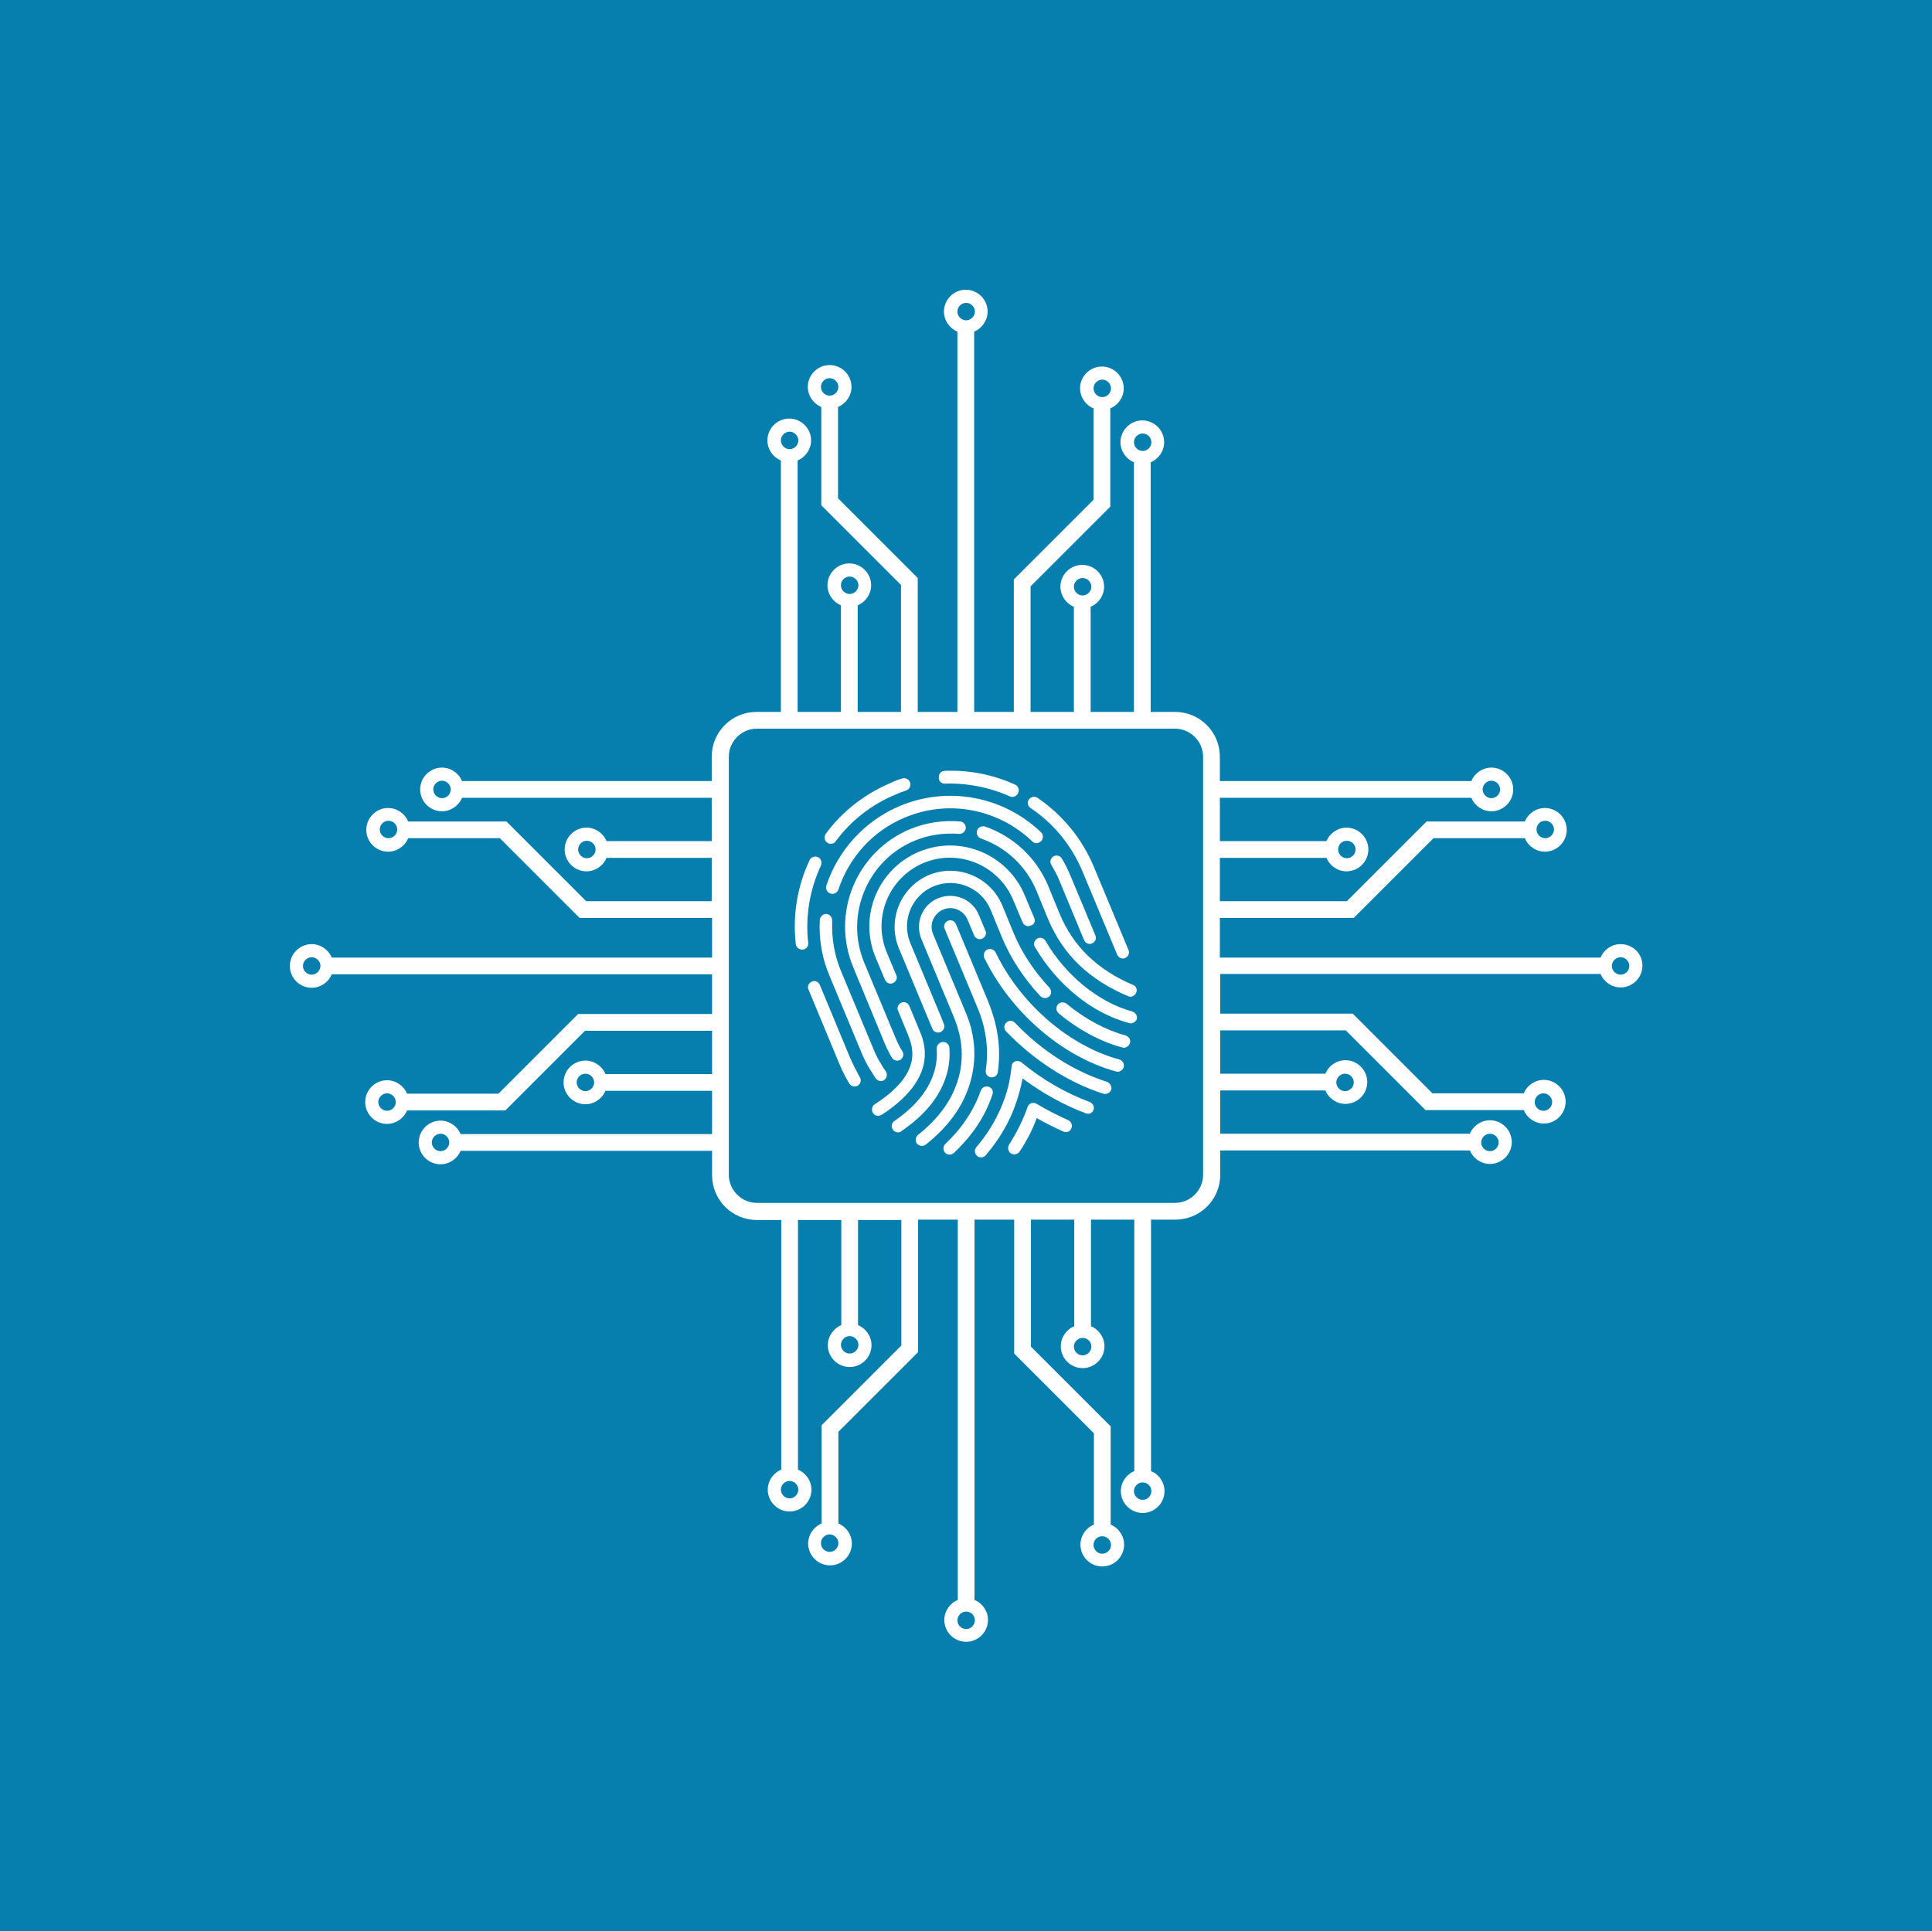 <svg width="1000" height="999.731" viewBox="0 0 1000 999.731" xmlns="http://www.w3.org/2000/svg"><defs/><path fill="#067faf" d="M 0 0 L 1000 0 L 1000 1000 L 0 1000 Z"/><path fill="#ffffff" transform="matrix(1.884 0 0 1.884 -53.29 -54.085)" d="M 473.518 288.119 C 471.118 288.119 468.918 289.619 468.018 291.819 L 363.418 291.819 L 363.418 280.919 L 400.218 280.919 L 422.118 259.019 L 447.218 259.019 C 448.118 261.219 450.318 262.719 452.718 262.719 C 456.018 262.719 458.718 260.019 458.718 256.719 C 458.718 253.419 456.018 250.719 452.718 250.719 C 450.318 250.719 448.118 252.219 447.218 254.419 L 420.218 254.419 L 398.318 276.319 L 363.418 276.319 L 363.418 264.419 L 392.718 264.419 C 393.618 266.619 395.818 268.119 398.218 268.119 C 401.518 268.119 404.218 265.419 404.218 262.119 C 404.218 258.819 401.518 256.119 398.218 256.119 C 395.818 256.119 393.618 257.619 392.718 259.819 L 363.418 259.819 L 363.418 247.919 L 432.518 247.919 C 433.418 250.119 435.618 251.619 438.018 251.619 C 441.318 251.619 444.018 248.919 444.018 245.619 C 444.018 242.319 441.318 239.619 438.018 239.619 C 435.618 239.619 433.418 241.119 432.518 243.319 L 363.418 243.319 L 363.418 236.619 C 363.418 229.819 357.918 224.319 351.118 224.319 L 344.418 224.319 L 344.418 155.719 C 346.618 154.819 348.118 152.619 348.118 150.219 C 348.118 146.919 345.418 144.219 342.118 144.219 C 338.818 144.219 336.118 146.919 336.118 150.219 C 336.118 152.619 337.618 154.819 339.818 155.719 L 339.818 224.319 L 327.918 224.319 L 327.918 195.419 C 330.118 194.519 331.618 192.319 331.618 189.919 C 331.618 186.619 328.918 183.919 325.618 183.919 C 322.318 183.919 319.618 186.619 319.618 189.919 C 319.618 192.319 321.118 194.519 323.318 195.419 L 323.318 224.319 L 311.418 224.319 L 311.418 189.819 L 333.318 167.919 L 333.318 140.919 C 335.518 140.019 337.018 137.819 337.018 135.419 C 337.018 132.119 334.318 129.419 331.018 129.419 C 327.718 129.419 325.018 132.119 325.018 135.419 C 325.018 137.819 326.518 140.019 328.718 140.919 L 328.718 166.019 L 306.818 187.919 L 306.818 224.319 L 295.918 224.319 L 295.918 119.819 C 298.118 118.919 299.618 116.719 299.618 114.319 C 299.618 111.019 296.918 108.319 293.618 108.319 C 290.318 108.319 287.618 111.019 287.618 114.319 C 287.618 116.719 289.118 118.919 291.318 119.819 L 291.318 224.319 L 280.418 224.319 L 280.418 187.519 L 258.518 165.619 L 258.518 140.519 C 260.718 139.619 262.218 137.419 262.218 135.019 C 262.218 131.719 259.518 129.019 256.218 129.019 C 252.918 129.019 250.218 131.719 250.218 135.019 C 250.218 137.419 251.718 139.619 253.918 140.519 L 253.918 167.519 L 275.818 189.419 L 275.818 224.319 L 263.918 224.319 L 263.918 195.019 C 266.118 194.119 267.618 191.919 267.618 189.519 C 267.618 186.219 264.918 183.519 261.618 183.519 C 258.318 183.519 255.618 186.219 255.618 189.519 C 255.618 191.919 257.118 194.119 259.318 195.019 L 259.318 224.319 L 247.418 224.319 L 247.418 155.219 C 249.618 154.319 251.118 152.119 251.118 149.719 C 251.118 146.419 248.418 143.719 245.118 143.719 C 241.818 143.719 239.118 146.419 239.118 149.719 C 239.118 152.119 240.618 154.319 242.818 155.219 L 242.818 224.319 L 236.118 224.319 C 229.318 224.319 223.818 229.819 223.818 236.619 L 223.818 243.319 L 155.218 243.319 C 154.318 241.119 152.118 239.619 149.718 239.619 C 146.418 239.619 143.718 242.319 143.718 245.619 C 143.718 248.919 146.418 251.619 149.718 251.619 C 152.118 251.619 154.318 250.119 155.218 247.919 L 223.818 247.919 L 223.818 259.819 L 194.918 259.819 C 194.018 257.619 191.818 256.119 189.418 256.119 C 186.118 256.119 183.418 258.819 183.418 262.119 C 183.418 265.419 186.118 268.119 189.418 268.119 C 191.818 268.119 194.018 266.619 194.918 264.419 L 223.818 264.419 L 223.818 276.319 L 189.318 276.319 L 167.418 254.419 L 140.418 254.419 C 139.518 252.219 137.318 250.719 134.918 250.719 C 131.618 250.719 128.918 253.419 128.918 256.719 C 128.918 260.019 131.618 262.719 134.918 262.719 C 137.318 262.719 139.518 261.219 140.418 259.019 L 165.618 259.019 L 187.518 280.919 L 223.918 280.919 L 223.918 291.819 L 119.418 291.819 C 118.518 289.619 116.318 288.119 113.918 288.119 C 110.618 288.119 107.918 290.819 107.918 294.119 C 107.918 297.419 110.618 300.119 113.918 300.119 C 116.318 300.119 118.518 298.619 119.418 296.419 L 223.918 296.419 L 223.918 307.319 L 187.118 307.319 L 165.218 329.219 L 140.118 329.219 C 139.218 327.019 137.018 325.519 134.618 325.519 C 131.318 325.519 128.618 328.219 128.618 331.519 C 128.618 334.819 131.318 337.519 134.618 337.519 C 137.018 337.519 139.218 336.019 140.118 333.819 L 167.118 333.819 L 189.018 311.919 L 223.918 311.919 L 223.918 323.819 L 194.618 323.819 C 193.718 321.619 191.518 320.119 189.118 320.119 C 185.818 320.119 183.118 322.819 183.118 326.119 C 183.118 329.419 185.818 332.119 189.118 332.119 C 191.518 332.119 193.718 330.619 194.618 328.419 L 223.918 328.419 L 223.918 340.319 L 154.818 340.319 C 153.918 338.119 151.718 336.619 149.318 336.619 C 146.018 336.619 143.318 339.319 143.318 342.619 C 143.318 345.919 146.018 348.619 149.318 348.619 C 151.718 348.619 153.918 347.119 154.818 344.919 L 223.918 344.919 L 223.918 351.619 C 223.918 358.419 229.418 363.919 236.218 363.919 L 242.918 363.919 L 242.918 432.519 C 240.718 433.419 239.218 435.619 239.218 438.019 C 239.218 441.319 241.918 444.019 245.218 444.019 C 248.518 444.019 251.218 441.319 251.218 438.019 C 251.218 435.619 249.718 433.419 247.518 432.519 L 247.518 363.919 L 259.418 363.919 L 259.418 392.819 C 257.218 393.719 255.718 395.919 255.718 398.319 C 255.718 401.619 258.418 404.319 261.718 404.319 C 265.018 404.319 267.718 401.619 267.718 398.319 C 267.718 395.919 266.218 393.719 264.018 392.819 L 264.018 363.919 L 275.918 363.919 L 275.918 398.419 L 254.018 420.319 L 254.018 447.319 C 251.818 448.219 250.318 450.419 250.318 452.819 C 250.318 456.119 253.018 458.819 256.318 458.819 C 259.618 458.819 262.318 456.119 262.318 452.819 C 262.318 450.419 260.818 448.219 258.618 447.319 L 258.618 422.119 L 280.518 400.219 L 280.518 363.819 L 291.418 363.819 L 291.418 468.319 C 289.218 469.219 287.718 471.419 287.718 473.819 C 287.718 477.119 290.418 479.819 293.718 479.819 C 297.018 479.819 299.718 477.119 299.718 473.819 C 299.718 471.419 298.218 469.219 296.018 468.319 L 296.018 363.819 L 306.918 363.819 L 306.918 400.619 L 328.818 422.519 L 328.818 447.619 C 326.618 448.519 325.118 450.719 325.118 453.119 C 325.118 456.419 327.818 459.119 331.118 459.119 C 334.418 459.119 337.118 456.419 337.118 453.119 C 337.118 450.719 335.618 448.519 333.418 447.619 L 333.418 420.619 L 311.518 398.719 L 311.518 363.819 L 323.418 363.819 L 323.418 393.119 C 321.218 394.019 319.718 396.219 319.718 398.619 C 319.718 401.919 322.418 404.619 325.718 404.619 C 329.018 404.619 331.718 401.919 331.718 398.619 C 331.718 396.219 330.218 394.019 328.018 393.119 L 328.018 363.819 L 339.918 363.819 L 339.918 432.919 C 337.718 433.819 336.218 436.019 336.218 438.419 C 336.218 441.719 338.918 444.419 342.218 444.419 C 345.518 444.419 348.218 441.719 348.218 438.419 C 348.218 436.019 346.718 433.819 344.518 432.919 L 344.518 363.819 L 351.218 363.819 C 358.018 363.819 363.518 358.319 363.518 351.519 L 363.518 344.819 L 432.118 344.819 C 433.018 347.019 435.218 348.519 437.618 348.519 C 440.918 348.519 443.618 345.819 443.618 342.519 C 443.618 339.219 440.918 336.519 437.618 336.519 C 435.218 336.519 433.018 338.019 432.118 340.219 L 363.518 340.219 L 363.518 328.319 L 392.418 328.319 C 393.318 330.519 395.518 332.019 397.918 332.019 C 401.218 332.019 403.918 329.319 403.918 326.019 C 403.918 322.719 401.218 320.019 397.918 320.019 C 395.518 320.019 393.318 321.519 392.418 323.719 L 363.518 323.719 L 363.518 311.819 L 398.018 311.819 L 419.918 333.719 L 446.918 333.719 C 447.818 335.919 450.018 337.419 452.418 337.419 C 455.718 337.419 458.418 334.719 458.418 331.419 C 458.418 328.119 455.718 325.419 452.418 325.419 C 450.018 325.419 447.818 326.919 446.918 329.119 L 421.818 329.119 L 399.918 307.219 L 363.518 307.219 L 363.518 296.319 L 468.018 296.319 C 468.918 298.519 471.118 300.019 473.518 300.019 C 476.818 300.019 479.518 297.319 479.518 294.019 C 479.518 290.719 476.818 288.119 473.518 288.119 Z M 452.818 254.219 C 454.118 254.219 455.218 255.319 455.218 256.619 C 455.218 257.919 454.118 259.019 452.818 259.019 C 451.518 259.019 450.418 257.919 450.418 256.619 C 450.418 255.319 451.418 254.219 452.818 254.219 Z M 398.318 259.719 C 399.618 259.719 400.718 260.819 400.718 262.119 C 400.718 263.419 399.618 264.519 398.318 264.519 C 397.018 264.519 395.918 263.419 395.918 262.119 C 395.918 260.819 396.918 259.719 398.318 259.719 Z M 438.018 243.219 C 439.318 243.219 440.418 244.319 440.418 245.619 C 440.418 246.919 439.318 248.019 438.018 248.019 C 436.718 248.019 435.618 246.919 435.618 245.619 C 435.618 244.319 436.718 243.219 438.018 243.219 Z M 339.818 150.219 C 339.818 148.919 340.918 147.819 342.218 147.819 C 343.518 147.819 344.618 148.919 344.618 150.219 C 344.618 151.519 343.518 152.619 342.218 152.619 C 340.918 152.619 339.818 151.519 339.818 150.219 Z M 323.318 189.919 C 323.318 188.619 324.418 187.519 325.718 187.519 C 327.018 187.519 328.118 188.619 328.118 189.919 C 328.118 191.219 327.018 192.319 325.718 192.319 C 324.418 192.319 323.318 191.219 323.318 189.919 Z M 328.718 135.419 C 328.718 134.119 329.818 133.019 331.118 133.019 C 332.418 133.019 333.518 134.119 333.518 135.419 C 333.518 136.719 332.418 137.819 331.118 137.819 C 329.818 137.819 328.718 136.719 328.718 135.419 Z M 291.318 114.319 C 291.318 113.019 292.418 111.919 293.718 111.919 C 295.018 111.919 296.118 113.019 296.118 114.319 C 296.118 115.619 295.018 116.719 293.718 116.719 C 292.418 116.719 291.318 115.619 291.318 114.319 Z M 256.218 137.419 C 254.918 137.419 253.818 136.319 253.818 135.019 C 253.818 133.719 254.918 132.619 256.218 132.619 C 257.518 132.619 258.618 133.719 258.618 135.019 C 258.618 136.319 257.518 137.419 256.218 137.419 Z M 259.318 189.519 C 259.318 188.219 260.418 187.119 261.718 187.119 C 263.018 187.119 264.118 188.219 264.118 189.519 C 264.118 190.819 263.018 191.919 261.718 191.919 C 260.418 191.919 259.318 190.819 259.318 189.519 Z M 242.818 149.719 C 242.818 148.419 243.918 147.319 245.218 147.319 C 246.518 147.319 247.618 148.419 247.618 149.719 C 247.618 151.019 246.518 152.119 245.218 152.119 C 243.918 152.119 242.818 151.019 242.818 149.719 Z M 149.718 248.019 C 148.418 248.019 147.318 246.919 147.318 245.619 C 147.318 244.319 148.418 243.219 149.718 243.219 C 151.018 243.219 152.118 244.319 152.118 245.619 C 152.118 246.919 151.118 248.019 149.718 248.019 Z M 189.518 264.519 C 188.218 264.519 187.118 263.419 187.118 262.119 C 187.118 260.819 188.218 259.719 189.518 259.719 C 190.818 259.719 191.918 260.819 191.918 262.119 C 191.918 263.419 190.818 264.519 189.518 264.519 Z M 135.018 259.019 C 133.718 259.019 132.618 257.919 132.618 256.619 C 132.618 255.319 133.718 254.219 135.018 254.219 C 136.318 254.219 137.418 255.319 137.418 256.619 C 137.418 257.919 136.318 259.019 135.018 259.019 Z M 113.918 296.519 C 112.618 296.519 111.518 295.419 111.518 294.119 C 111.518 292.819 112.618 291.719 113.918 291.719 C 115.218 291.719 116.318 292.819 116.318 294.119 C 116.318 295.419 115.218 296.519 113.918 296.519 Z M 134.618 333.919 C 133.318 333.919 132.218 332.819 132.218 331.519 C 132.218 330.219 133.318 329.119 134.618 329.119 C 135.918 329.119 137.018 330.219 137.018 331.519 C 137.018 332.819 135.918 333.919 134.618 333.919 Z M 189.118 328.519 C 187.818 328.519 186.718 327.419 186.718 326.119 C 186.718 324.819 187.818 323.719 189.118 323.719 C 190.418 323.719 191.518 324.819 191.518 326.119 C 191.518 327.419 190.418 328.519 189.118 328.519 Z M 149.318 345.019 C 148.018 345.019 146.918 343.919 146.918 342.619 C 146.918 341.319 148.018 340.219 149.318 340.219 C 150.618 340.219 151.718 341.319 151.718 342.619 C 151.718 343.919 150.618 345.019 149.318 345.019 Z M 247.618 438.019 C 247.618 439.319 246.518 440.419 245.218 440.419 C 243.918 440.419 242.818 439.319 242.818 438.019 C 242.818 436.719 243.918 435.619 245.218 435.619 C 246.518 435.619 247.618 436.719 247.618 438.019 Z M 264.118 398.219 C 264.118 399.519 263.018 400.619 261.718 400.619 C 260.418 400.619 259.318 399.519 259.318 398.219 C 259.318 396.919 260.418 395.819 261.718 395.819 C 263.018 395.819 264.118 396.919 264.118 398.219 Z M 258.618 452.719 C 258.618 454.019 257.518 455.119 256.218 455.119 C 254.918 455.119 253.818 454.019 253.818 452.719 C 253.818 451.419 254.918 450.319 256.218 450.319 C 257.518 450.319 258.618 451.419 258.618 452.719 Z M 296.118 473.919 C 296.118 475.219 295.018 476.319 293.718 476.319 C 292.418 476.319 291.318 475.219 291.318 473.919 C 291.318 472.619 292.418 471.519 293.718 471.519 C 295.018 471.519 296.118 472.519 296.118 473.919 Z M 331.118 450.819 C 332.418 450.819 333.518 451.919 333.518 453.219 C 333.518 454.519 332.418 455.619 331.118 455.619 C 329.818 455.619 328.718 454.519 328.718 453.219 C 328.718 451.819 329.818 450.819 331.118 450.819 Z M 328.118 398.719 C 328.118 400.019 327.018 401.119 325.718 401.119 C 324.418 401.119 323.318 400.019 323.318 398.719 C 323.318 397.419 324.418 396.319 325.718 396.319 C 327.018 396.319 328.118 397.319 328.118 398.719 Z M 344.618 438.419 C 344.618 439.719 343.518 440.819 342.218 440.819 C 340.918 440.819 339.818 439.719 339.818 438.419 C 339.818 437.119 340.918 436.019 342.218 436.019 C 343.518 436.019 344.618 437.119 344.618 438.419 Z M 358.818 351.519 C 358.818 355.719 355.318 359.219 351.118 359.219 L 236.218 359.219 C 232.018 359.219 228.518 355.719 228.518 351.519 L 228.518 236.619 C 228.518 232.419 232.018 228.919 236.218 228.919 L 351.118 228.919 C 355.318 228.919 358.818 232.419 358.818 236.619 L 358.818 351.519 Z M 437.618 340.219 C 438.918 340.219 440.018 341.319 440.018 342.619 C 440.018 343.919 438.918 345.019 437.618 345.019 C 436.318 345.019 435.218 343.919 435.218 342.619 C 435.218 341.319 436.318 340.219 437.618 340.219 Z M 397.818 323.719 C 399.118 323.719 400.218 324.819 400.218 326.119 C 400.218 327.419 399.118 328.519 397.818 328.519 C 396.518 328.519 395.418 327.419 395.418 326.119 C 395.418 324.819 396.518 323.719 397.818 323.719 Z M 452.318 329.119 C 453.618 329.119 454.718 330.219 454.718 331.519 C 454.718 332.819 453.618 333.919 452.318 333.919 C 451.018 333.919 449.918 332.819 449.918 331.519 C 449.918 330.219 451.018 329.119 452.318 329.119 Z M 473.518 296.519 C 472.218 296.519 471.118 295.419 471.118 294.119 C 471.118 292.819 472.218 291.719 473.518 291.719 C 474.818 291.719 475.918 292.819 475.918 294.119 C 475.918 295.419 474.818 296.519 473.518 296.519 Z"/><path fill="#ffffff" transform="matrix(1.884 0 0 1.884 -53.29 -54.085)" d="M 311.418 250.719 C 317.818 255.019 322.718 261.019 325.718 268.219 L 335.218 291.019 C 335.618 291.919 336.618 292.319 337.418 291.919 C 338.318 291.519 338.718 290.519 338.318 289.719 L 328.818 266.919 C 325.618 259.219 320.218 252.619 313.318 247.919 C 312.518 247.419 311.518 247.619 310.918 248.419 C 310.418 249.119 310.618 250.219 311.418 250.719 Z"/><path fill="#ffffff" transform="matrix(1.884 0 0 1.884 -53.29 -54.085)" d="M 326.118 287.019 C 326.518 287.919 327.518 288.319 328.318 287.919 C 329.218 287.519 329.618 286.519 329.218 285.719 L 322.418 269.419 C 321.718 267.719 320.918 266.119 320.018 264.619 C 319.518 263.819 318.518 263.519 317.718 264.019 C 316.918 264.519 316.618 265.519 317.118 266.319 C 317.918 267.719 318.718 269.119 319.318 270.619 L 326.118 287.019 Z"/><path fill="#ffffff" transform="matrix(1.884 0 0 1.884 -53.29 -54.085)" d="M 284.818 272.219 C 290.918 269.719 297.918 272.619 300.418 278.619 L 303.618 286.419 C 306.018 292.119 309.618 297.619 314.118 302.419 C 314.618 302.919 315.418 303.119 316.018 302.819 C 316.218 302.719 316.418 302.619 316.518 302.519 C 317.218 301.919 317.218 300.819 316.618 300.119 C 312.418 295.619 309.018 290.519 306.818 285.219 L 303.618 277.419 C 300.318 269.619 291.318 265.919 283.518 269.119 C 275.718 272.419 272.018 281.419 275.218 289.219 L 283.918 310.119 C 284.018 310.419 284.218 310.819 284.418 311.319 C 284.718 312.219 285.718 312.619 286.618 312.319 C 287.518 311.919 287.918 311.019 287.618 310.119 C 287.418 309.619 287.218 309.219 287.118 308.819 L 278.418 287.919 C 275.818 281.819 278.718 274.719 284.818 272.219 Z"/><path fill="#ffffff" transform="matrix(1.884 0 0 1.884 -53.29 -54.085)" d="M 312.418 280.919 L 309.818 274.719 C 305.118 263.419 292.118 258.019 280.818 262.719 C 269.518 267.419 264.118 280.419 268.818 291.719 L 271.418 297.919 C 271.818 298.819 272.818 299.219 273.618 298.819 C 274.518 298.419 274.918 297.419 274.518 296.619 L 271.918 290.419 C 267.918 280.819 272.518 269.819 282.018 265.819 C 291.618 261.819 302.618 266.419 306.618 275.919 L 309.218 282.119 C 309.618 283.019 310.618 283.419 311.418 283.019 C 312.418 282.819 312.818 281.819 312.418 280.919 Z"/><path fill="#ffffff" transform="matrix(1.884 0 0 1.884 -53.29 -54.085)" d="M 271.318 315.319 C 271.918 316.719 272.518 318.019 273.318 319.319 C 273.718 320.019 274.618 320.319 275.418 320.019 C 275.518 320.019 275.618 319.919 275.618 319.919 C 276.418 319.419 276.718 318.419 276.218 317.619 C 275.518 316.519 274.918 315.319 274.418 314.119 L 265.718 293.219 C 260.318 280.219 266.518 265.119 279.518 259.719 C 283.318 258.119 287.518 257.519 291.718 257.819 C 292.618 257.919 293.518 257.219 293.618 256.319 C 293.718 255.419 293.018 254.519 292.118 254.419 C 287.418 254.019 282.718 254.719 278.318 256.519 C 263.518 262.719 256.518 279.719 262.718 294.519 L 271.318 315.319 Z"/><path fill="#ffffff" transform="matrix(1.884 0 0 1.884 -53.29 -54.085)" d="M 311.918 259.919 C 312.418 260.419 313.118 260.519 313.718 260.219 C 313.918 260.119 314.118 260.019 314.318 259.819 C 315.018 259.119 314.918 258.019 314.318 257.419 C 304.018 247.519 288.818 244.619 275.618 250.119 C 266.018 254.119 258.618 262.119 255.318 272.019 C 255.018 272.919 255.518 273.919 256.418 274.219 C 257.318 274.519 258.318 274.019 258.618 273.119 C 261.618 264.119 268.218 256.919 276.918 253.319 C 288.818 248.319 302.518 250.919 311.918 259.919 Z"/><path fill="#ffffff" transform="matrix(1.884 0 0 1.884 -53.29 -54.085)" d="M 287.818 244.019 C 293.918 243.819 300.118 245.019 305.718 247.519 C 306.218 247.719 306.618 247.719 307.118 247.519 C 307.518 247.319 307.818 247.019 308.018 246.619 C 308.418 245.719 308.018 244.719 307.218 244.319 C 301.118 241.519 294.418 240.219 287.818 240.519 C 286.918 240.519 286.118 241.319 286.218 242.319 C 286.118 243.319 286.918 244.019 287.818 244.019 Z"/><path fill="#ffffff" transform="matrix(1.884 0 0 1.884 -53.29 -54.085)" d="M 255.518 260.219 C 256.018 260.619 256.618 260.619 257.218 260.419 C 257.518 260.319 257.718 260.119 257.918 259.819 C 262.118 254.119 267.818 249.719 274.318 247.019 C 275.218 246.619 276.218 246.219 277.218 245.919 C 278.118 245.619 278.618 244.619 278.318 243.719 C 278.018 242.819 277.018 242.319 276.118 242.619 C 275.018 242.919 274.018 243.319 273.018 243.819 C 265.918 246.819 259.718 251.619 255.218 257.719 C 254.618 258.519 254.718 259.619 255.518 260.219 Z"/><path fill="#ffffff" transform="matrix(1.884 0 0 1.884 -53.29 -54.085)" d="M 253.818 266.519 C 254.218 265.619 253.818 264.619 253.018 264.219 C 252.118 263.819 251.118 264.219 250.718 265.019 C 247.318 272.219 246.018 280.219 246.918 288.119 C 247.018 289.019 247.918 289.719 248.818 289.619 C 249.018 289.619 249.118 289.519 249.318 289.519 C 250.018 289.219 250.418 288.519 250.318 287.719 C 249.518 280.519 250.718 273.219 253.818 266.519 Z"/><path fill="#ffffff" transform="matrix(1.884 0 0 1.884 -53.29 -54.085)" d="M 261.818 319.319 L 253.518 299.319 C 253.118 298.419 252.118 298.019 251.318 298.419 C 250.418 298.819 250.018 299.819 250.418 300.619 L 258.718 320.619 C 259.518 322.619 260.518 324.619 261.618 326.419 C 262.018 327.119 262.918 327.419 263.718 327.119 C 263.818 327.119 263.918 327.019 263.918 327.019 C 264.718 326.519 265.018 325.519 264.518 324.719 C 263.518 322.919 262.618 321.119 261.818 319.319 Z"/><path fill="#ffffff" transform="matrix(1.884 0 0 1.884 -53.29 -54.085)" d="M 270.918 325.619 C 271.018 325.619 271.118 325.519 271.218 325.419 C 272.018 324.919 272.118 323.819 271.618 323.019 C 271.118 322.419 270.718 321.719 270.318 321.019 C 269.418 319.619 268.718 318.119 268.118 316.619 L 259.418 295.719 C 257.518 291.219 256.718 286.519 256.918 281.619 C 256.918 280.719 256.218 279.919 255.318 279.819 C 254.418 279.819 253.618 280.519 253.518 281.419 C 253.218 286.719 254.118 292.019 256.218 296.919 L 264.918 317.819 C 265.618 319.519 266.418 321.119 267.418 322.719 C 267.918 323.419 268.318 324.219 268.818 324.919 C 269.418 325.719 270.218 325.919 270.918 325.619 Z"/><path fill="#ffffff" transform="matrix(1.884 0 0 1.884 -53.29 -54.085)" d="M 280.718 311.419 L 278.118 305.119 C 277.718 304.219 276.718 303.819 275.918 304.219 C 275.018 304.619 274.618 305.619 275.018 306.419 L 277.618 312.719 C 279.018 316.219 282.118 323.419 268.618 332.119 C 267.818 332.619 267.618 333.719 268.118 334.519 C 268.618 335.219 269.418 335.519 270.218 335.119 C 270.318 335.119 270.418 335.019 270.518 335.019 C 286.318 324.719 282.318 315.019 280.718 311.419 Z"/><path fill="#ffffff" transform="matrix(1.884 0 0 1.884 -53.29 -54.085)" d="M 288.018 325.019 C 289.018 322.219 289.318 319.419 289.118 316.519 C 289.018 315.619 288.218 314.919 287.218 315.019 C 286.318 315.119 285.618 315.919 285.618 316.819 C 285.818 319.219 285.518 321.619 284.718 323.919 C 283.118 328.619 279.618 332.819 274.018 336.719 C 273.218 337.219 273.018 338.319 273.618 339.119 C 274.118 339.819 274.918 340.019 275.618 339.719 C 275.718 339.719 275.818 339.619 275.918 339.519 C 282.318 335.119 286.218 330.319 288.018 325.019 Z"/><path fill="#ffffff" transform="matrix(1.884 0 0 1.884 -53.29 -54.085)" d="M 293.318 306.219 L 284.618 285.319 C 283.518 282.719 284.818 279.719 287.418 278.619 C 290.018 277.519 293.018 278.819 294.118 281.419 L 295.918 285.719 C 296.318 286.619 297.318 287.019 298.118 286.619 C 299.018 286.219 299.418 285.219 299.018 284.419 L 297.218 280.119 C 295.418 275.719 290.418 273.719 286.018 275.519 C 281.618 277.319 279.618 282.319 281.418 286.719 L 290.118 307.619 C 291.218 310.319 294.218 317.419 291.218 326.219 C 289.418 331.519 285.918 336.219 280.518 340.519 C 279.818 341.119 279.618 342.219 280.218 342.919 C 280.718 343.519 281.518 343.719 282.218 343.419 C 282.318 343.319 282.518 343.319 282.618 343.219 C 288.518 338.519 292.418 333.319 294.418 327.419 C 297.918 317.219 294.618 309.219 293.318 306.219 Z"/><path fill="#ffffff" transform="matrix(1.884 0 0 1.884 -53.29 -54.085)" d="M 300.518 324.719 C 300.818 324.719 301.118 324.719 301.418 324.619 C 301.918 324.419 302.318 323.919 302.418 323.319 C 303.818 313.719 300.718 306.319 299.618 303.519 L 290.918 282.619 C 290.518 281.719 289.518 281.319 288.718 281.719 C 288.718 281.719 288.718 281.719 288.718 281.719 C 287.818 282.119 287.418 283.119 287.818 283.919 L 296.518 304.819 C 297.618 307.319 300.418 314.119 299.118 322.719 C 298.918 323.719 299.618 324.619 300.518 324.719 Z"/><path fill="#ffffff" transform="matrix(1.884 0 0 1.884 -53.29 -54.085)" d="M 299.918 327.319 C 299.018 327.019 298.018 327.519 297.718 328.419 C 295.818 333.819 292.618 338.619 288.018 343.019 C 287.318 343.619 287.318 344.719 287.918 345.419 C 288.418 345.919 289.218 346.119 289.818 345.819 C 290.018 345.719 290.218 345.619 290.318 345.519 C 295.418 340.719 298.918 335.519 300.918 329.519 C 301.318 328.519 300.818 327.619 299.918 327.319 Z"/><path fill="#ffffff" transform="matrix(1.884 0 0 1.884 -53.29 -54.085)" d="M 321.818 336.519 C 318.918 335.219 315.918 333.719 313.118 332.019 C 312.718 331.719 312.118 331.719 311.618 331.819 C 311.118 332.019 310.718 332.419 310.618 332.819 C 309.318 336.519 307.618 339.919 305.518 343.219 C 305.018 344.019 305.218 345.019 306.018 345.619 C 306.518 345.919 307.118 346.019 307.618 345.719 C 307.918 345.619 308.218 345.419 308.418 345.119 C 310.318 342.219 311.918 339.219 313.118 335.919 C 315.518 337.319 318.018 338.519 320.418 339.619 C 321.318 340.019 322.318 339.619 322.618 338.719 C 323.018 337.919 322.618 336.919 321.818 336.519 Z"/><path fill="#ffffff" transform="matrix(1.884 0 0 1.884 -53.29 -54.085)" d="M 327.718 331.519 C 321.218 329.119 314.718 325.419 308.918 320.619 C 308.418 320.219 307.718 320.119 307.218 320.319 C 307.218 320.319 307.218 320.319 307.218 320.319 C 306.618 320.519 306.218 321.119 306.218 321.719 C 305.918 324.619 305.318 327.619 304.318 330.419 C 302.618 335.319 300.018 339.819 296.518 343.919 C 295.918 344.619 296.018 345.719 296.718 346.319 C 297.418 346.919 298.518 346.819 299.118 346.119 C 302.918 341.619 305.718 336.919 307.518 331.519 C 308.218 329.419 308.818 327.219 309.218 325.019 C 314.718 329.119 320.718 332.419 326.618 334.619 C 327.018 334.819 327.518 334.719 327.818 334.619 C 328.218 334.419 328.618 334.119 328.718 333.619 C 329.018 332.919 328.618 331.919 327.718 331.519 Z"/><path fill="#ffffff" transform="matrix(1.884 0 0 1.884 -53.29 -54.085)" d="M 332.318 325.919 C 323.418 323.119 314.418 317.419 307.118 309.719 C 306.418 309.019 305.418 309.019 304.718 309.719 C 304.018 310.419 304.018 311.419 304.718 312.119 C 312.418 320.119 321.918 326.219 331.418 329.219 C 331.818 329.319 332.218 329.319 332.618 329.119 C 333.118 328.919 333.418 328.519 333.618 328.019 C 333.718 327.119 333.218 326.219 332.318 325.919 Z"/><path fill="#ffffff" transform="matrix(1.884 0 0 1.884 -53.29 -54.085)" d="M 335.818 319.819 C 322.018 316.119 308.618 304.519 301.818 290.419 C 301.418 289.619 300.418 289.219 299.518 289.619 C 298.718 290.019 298.318 291.019 298.718 291.919 C 306.018 306.919 320.218 319.119 334.918 323.119 C 335.318 323.219 335.718 323.219 336.018 323.019 C 336.518 322.819 336.818 322.419 337.018 321.919 C 337.218 321.019 336.718 320.119 335.818 319.819 Z"/><path fill="#ffffff" transform="matrix(1.884 0 0 1.884 -53.29 -54.085)" d="M 337.518 313.219 C 332.018 311.719 326.418 308.719 321.318 304.519 C 320.618 303.919 319.518 304.019 318.918 304.719 C 318.318 305.419 318.418 306.519 319.118 307.119 C 324.518 311.619 330.618 314.919 336.618 316.519 C 337.018 316.619 337.418 316.619 337.718 316.419 C 338.218 316.219 338.518 315.819 338.718 315.319 C 339.018 314.419 338.418 313.519 337.518 313.219 Z"/><path fill="#ffffff" transform="matrix(1.884 0 0 1.884 -53.29 -54.085)" d="M 339.318 306.619 C 330.118 304.119 321.018 296.719 315.518 287.219 C 315.018 286.419 314.018 286.119 313.218 286.619 C 312.418 287.119 312.118 288.119 312.618 288.919 C 318.718 299.319 328.318 307.119 338.518 309.819 C 338.918 309.919 339.318 309.919 339.618 309.719 C 340.118 309.519 340.518 309.119 340.618 308.619 C 340.818 307.819 340.218 306.919 339.318 306.619 Z"/><path fill="#ffffff" transform="matrix(1.884 0 0 1.884 -53.29 -54.085)" d="M 319.418 279.819 L 316.218 272.019 C 313.018 264.419 306.718 258.519 298.918 255.819 C 298.018 255.519 297.018 256.019 296.718 256.919 C 296.418 257.819 296.918 258.819 297.818 259.119 C 304.718 261.519 310.218 266.719 313.018 273.419 L 316.218 281.219 C 320.318 291.019 327.518 297.919 338.218 302.419 C 338.618 302.619 339.118 302.619 339.518 302.419 C 339.918 302.219 340.218 301.919 340.418 301.519 C 340.818 300.619 340.418 299.619 339.518 299.319 C 329.718 295.119 323.118 288.719 319.418 279.819 Z"/></svg>